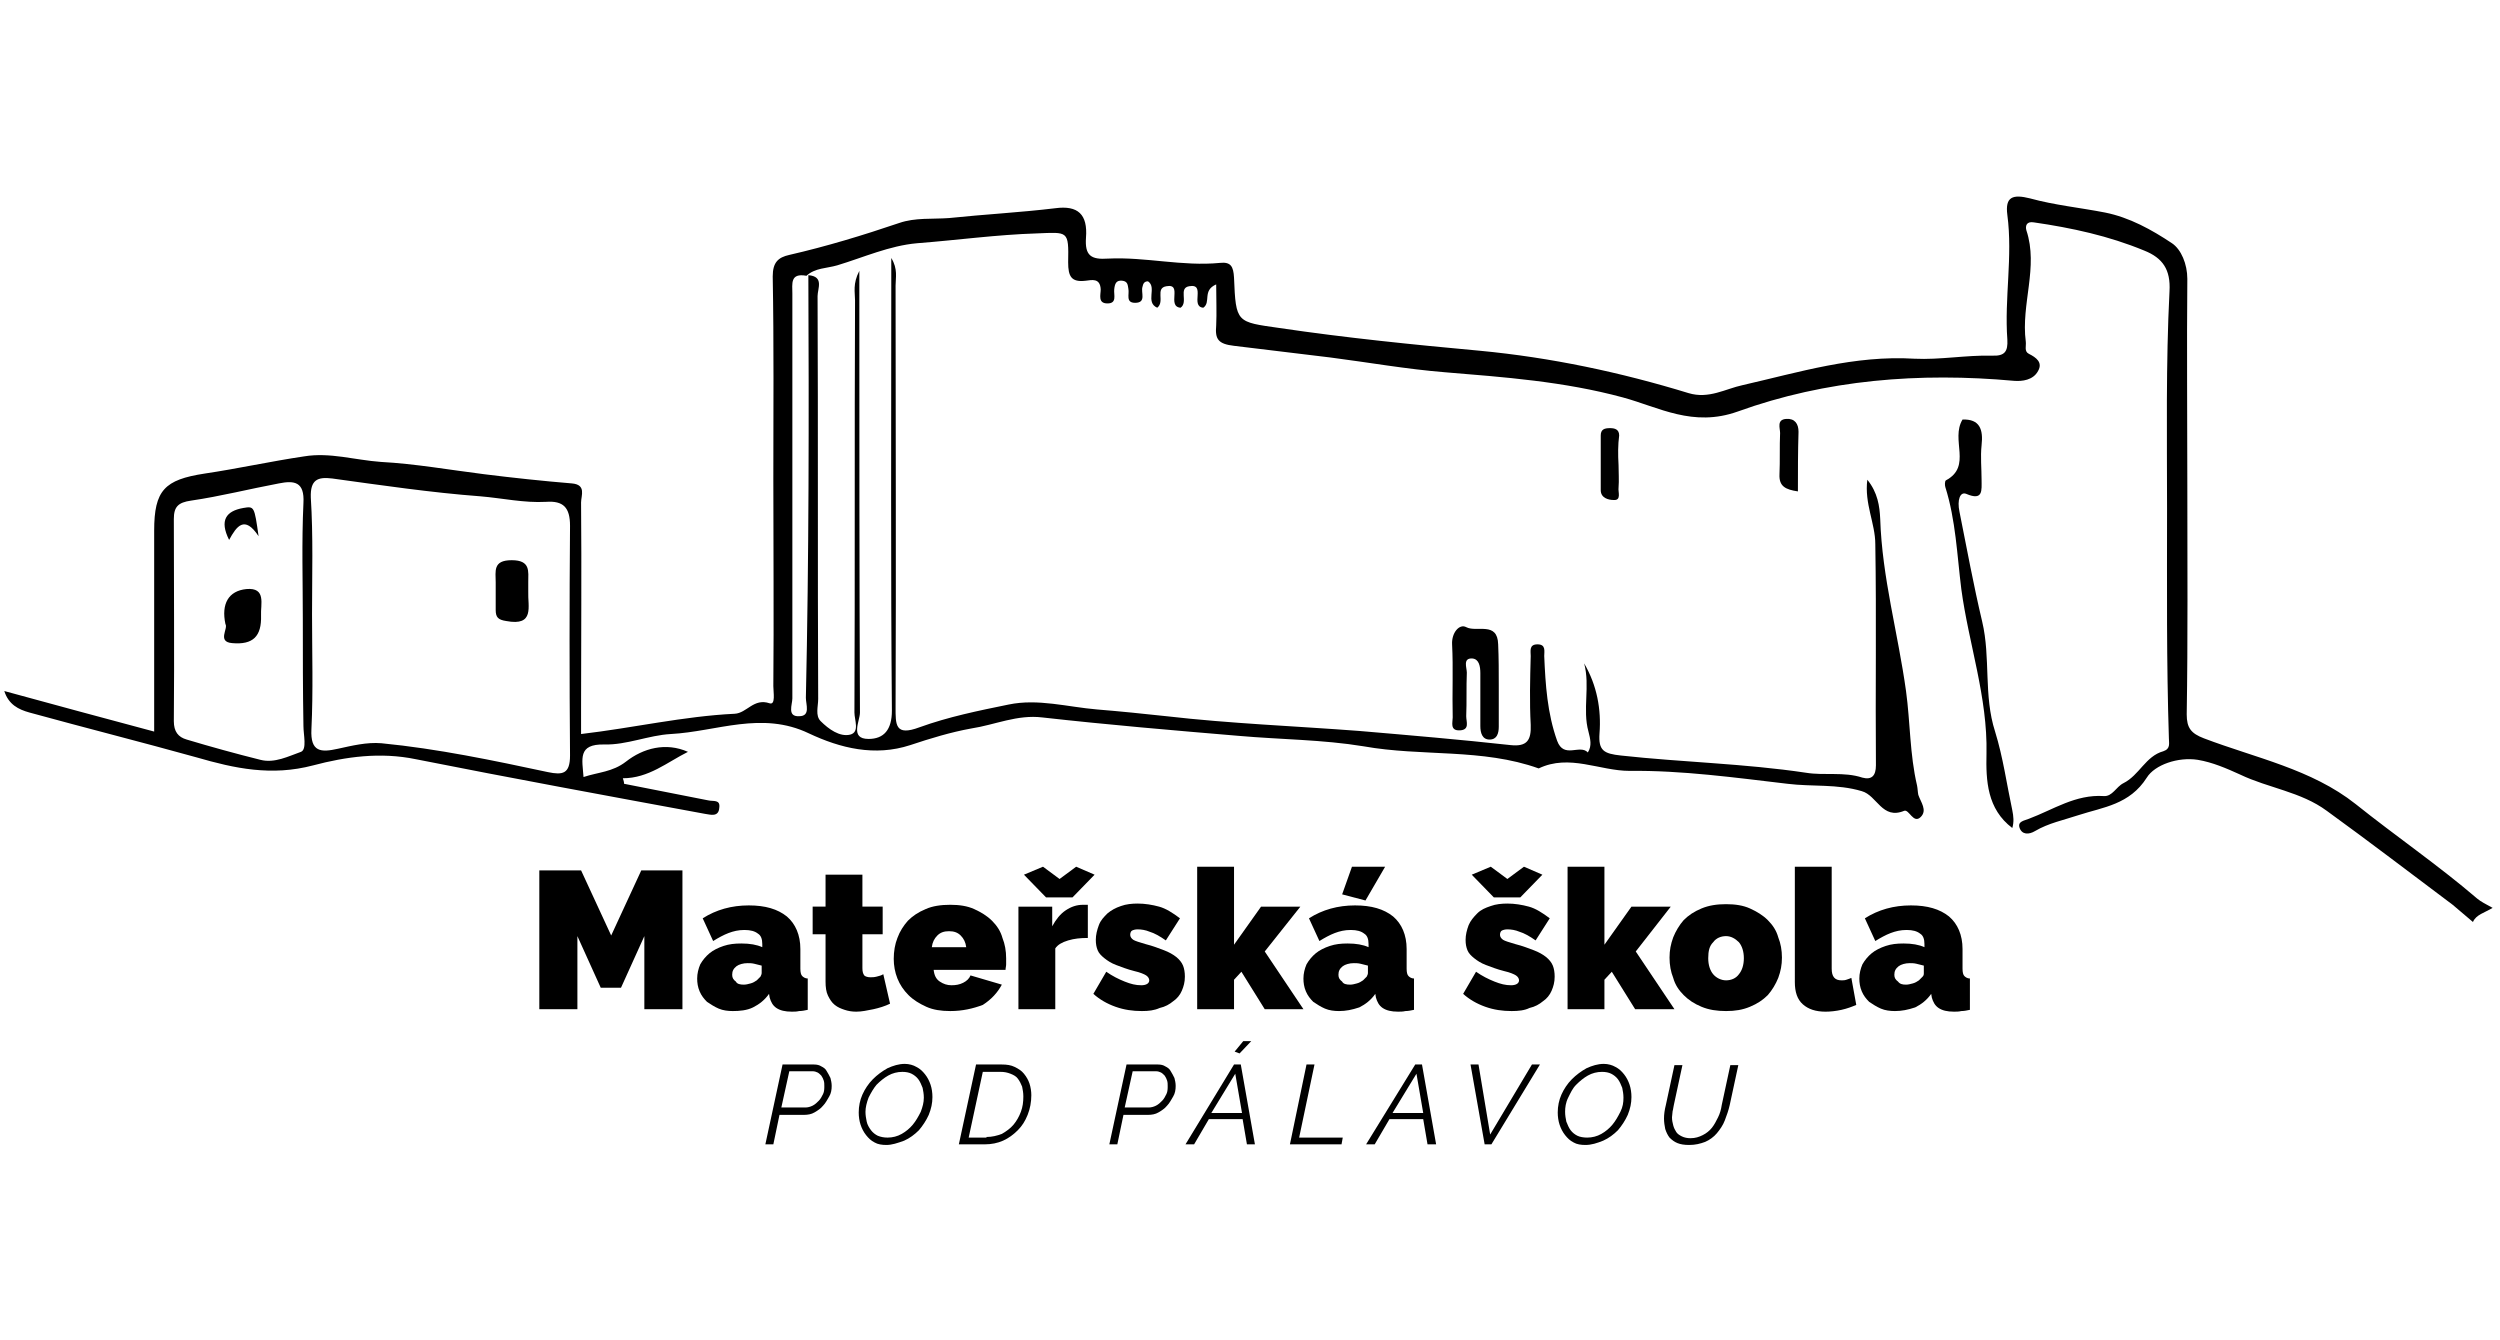 <?xml version="1.0" encoding="utf-8"?>
<!-- Generator: Adobe Illustrator 27.5.0, SVG Export Plug-In . SVG Version: 6.00 Build 0)  -->
<svg version="1.1" id="Vrstva_1" xmlns="http://www.w3.org/2000/svg" xmlns:xlink="http://www.w3.org/1999/xlink" x="0px" y="0px"
	 viewBox="0 0 407 218.1" style="enable-background:new 0 0 407 218.1;" xml:space="preserve">
<g>
	<g>
		<path d="M131.6,44.8c2.6,0.2,1.5,2.2,1.5,3.4c0.1,21.9,0,43.7,0.1,65.6c0,1.2-0.5,2.7,0.4,3.6c1.3,1.3,3.1,2.6,4.8,2.2
			c1.6-0.4,0.7-2.4,0.7-3.6c0.1-22.4,0-44.7,0.1-67.1c0-1.3-0.4-2.7,0.7-4.8c0,2.1,0,3.5,0,4.8c0,22.4,0,44.7,0.1,67.1
			c0,1.4-1.7,4.3,1.4,4.3c2.5,0,3.8-1.5,3.8-4.6c-0.2-23-0.1-46-0.1-69c0-1.3,0-2.7,0-4.7c1.1,1.8,0.7,3.2,0.7,4.5
			c0,22.9,0.1,45.7,0,68.6c0,2.9-0.1,4.8,3.9,3.3c4.7-1.7,9.6-2.7,14.5-3.7c4.8-1,9.6,0.4,14.4,0.8c3.7,0.3,7.6,0.7,11.3,1.1
			c10.4,1.2,20.9,1.6,31.4,2.4c8.2,0.7,16.4,1.4,24.6,2.3c2.7,0.3,3.4-0.8,3.3-3.3c-0.2-3.7-0.1-7.5,0-11.2c0-0.8-0.3-1.9,1.1-1.9
			c1.4,0,1.1,1.1,1.1,1.9c0.2,4.7,0.5,9.3,2.1,13.8c1.1,3,3.7,0.5,5,1.9c0.7-1.1,0.4-2.2,0.1-3.4c-1-3.6,0.3-7.4-0.7-11.1
			c2.1,3.6,2.8,7.5,2.5,11.4c-0.2,2.8,0.7,3.3,3.5,3.6c10,1.1,20.1,1.3,30.1,2.8c3,0.5,6.2-0.2,9.2,0.8c1.5,0.4,2.2-0.3,2.2-2
			c-0.1-12,0.1-24-0.1-36c0-3.4-1.8-6.6-1.3-10.5c1.7,2.1,2,4.3,2.1,6.4c0.3,9.5,2.9,18.6,4.2,28c0.7,5.1,0.6,10.3,1.8,15.4
			c0.1,0.5,0.1,1,0.2,1.5c0.4,1.2,1.5,2.5,0.4,3.6c-1.2,1.2-1.9-1.3-2.7-1c-3.6,1.5-4.4-2.5-6.9-3.2c-4-1.2-8.1-0.7-12.1-1.2
			c-8.5-1-17.2-2.2-25.7-2.1c-4.9,0-9.8-2.8-14.8-0.4c-9.2-3.3-19-1.9-28.5-3.6c-6.7-1.1-13.5-1.1-20.3-1.7c-10.7-0.9-21.3-1.8-32-3
			c-4.1-0.5-7.7,1.2-11.6,1.8c-3.3,0.6-6.6,1.6-9.9,2.7c-5.8,1.9-11.4,0.5-16.5-1.9c-7.7-3.7-15-0.3-22.5,0.1
			c-3.6,0.2-7.2,1.8-10.8,1.7c-4.4-0.1-3.6,2.4-3.4,5.3c2.4-0.8,4.7-0.8,6.9-2.5c2.8-2.2,6.5-3.2,10.1-1.6
			c-3.4,1.7-6.4,4.3-10.6,4.3c0.1,0.3,0.2,0.6,0.2,0.9c4.6,0.9,9.2,1.8,13.7,2.7c0.8,0.2,2-0.2,1.8,1.2c-0.1,1.6-1.5,1.1-2.3,1
			c-15.7-2.9-31.5-5.8-47.1-8.9c-5.8-1.2-11.4-0.4-16.7,1c-6.8,1.8-12.8,0.5-19-1.3c-9-2.5-18.1-4.8-27.2-7.3
			c-1.8-0.5-3.4-1.3-4.1-3.5c8.1,2.2,16.1,4.4,24.4,6.6c0-8.3,0-16.4,0-24.5c0-2.7,0-5.5,0-8.2c0-6.6,1.7-8.3,8.2-9.3
			c5.4-0.8,10.8-2,16.2-2.8c4.2-0.7,8.3,0.6,12.5,0.9c5.6,0.3,11.2,1.3,16.8,2c4.8,0.6,9.5,1.1,14.3,1.5c2.4,0.2,1.5,2,1.5,3.1
			c0.1,11.1,0,22.2,0,33.4c0,1.4,0,2.7,0,4.3c8.5-1,16.7-2.9,25-3.3c2-0.1,3.1-2.6,5.7-1.7c1,0.3,0.6-1.8,0.6-2.8
			c0.1-11.2,0-22.5,0-33.7c0-11,0.1-22-0.1-33c0-2.3,0.9-3.1,2.7-3.5c6.1-1.4,12-3.2,17.9-5.2c2.6-0.9,5.4-0.6,8.1-0.8
			c5.7-0.6,11.5-0.9,17.3-1.6c3.7-0.5,5.3,1,5,4.8c-0.2,2.9,0.8,3.6,3.6,3.4c6.1-0.3,12.1,1.3,18.2,0.7c1.8-0.2,2.2,0.6,2.3,2.4
			c0.3,7.4,0.4,7.2,7.4,8.2c10.8,1.6,21.7,2.7,32.6,3.7c11.6,1.1,22.9,3.5,34,6.9c3.3,1,6-0.7,8.8-1.3c9.2-2.1,18.2-4.9,28-4.3
			c4.1,0.2,8.4-0.6,12.6-0.5c2.1,0.1,2.6-0.7,2.5-2.6c-0.5-6.8,0.9-13.5,0-20.3c-0.4-3,0.9-3.4,3.7-2.7c4,1.1,8.1,1.5,12.2,2.3
			c4,0.8,7.6,2.8,10.9,5c1.5,1,2.5,3.4,2.5,5.8c-0.1,11.2,0,22.5,0,33.7c0,12.4,0.1,24.8-0.1,37.2c0,2.2,0.7,3.1,2.8,3.9
			c8.4,3.2,17.5,5,24.7,10.7c6.5,5.2,13.5,10,19.8,15.4c0.6,0.5,1.4,0.9,2.5,1.5c-1.3,0.8-2.7,1.1-3.2,2.3c-1.1-0.9-2.2-1.9-3.3-2.8
			c-6.8-5.1-13.6-10.3-20.5-15.3c-4.2-3.1-9.5-3.7-14.1-5.9c-2.2-1-4.5-2-6.9-2.4c-3.2-0.5-7,0.8-8.3,2.9c-2.8,4.4-7.1,4.8-11.1,6.1
			c-2.4,0.8-4.9,1.3-7.1,2.6c-1,0.6-2.1,0.6-2.5-0.5c-0.4-1.1,0.8-1.2,1.5-1.5c4-1.5,7.6-4,12.2-3.7c1.4,0.1,2-1.5,3.2-2.1
			c2.6-1.3,3.6-4.4,6.5-5.2c1.2-0.4,0.9-1.3,0.9-2.1c-0.4-12.4-0.3-24.9-0.3-37.3c0-11.8-0.2-23.7,0.4-35.5c0.2-3.5-1.1-5.4-4.1-6.6
			c-5.8-2.4-11.8-3.7-18-4.6c-1.2-0.2-1.4,0.6-1.2,1.3c2,6-0.9,12-0.1,18.1c0.1,0.7-0.3,1.6,0.5,2c1.2,0.6,2.3,1.4,1.5,2.8
			c-0.8,1.5-2.6,1.7-3.9,1.6c-15.4-1.4-30.6-0.2-45,5c-7.3,2.6-12.8-0.7-18.7-2.3c-9.6-2.6-19.3-3.3-29-4.1
			c-6.2-0.5-12.4-1.6-18.6-2.4c-5.2-0.6-10.5-1.3-15.7-1.9c-2.6-0.3-3.1-1.1-2.9-3.3c0.1-2.1,0-4.3,0-6.7c-2.3,1-0.8,2.9-2.1,3.8
			c-2.2-0.2,0.5-4-2.3-3.5c-1.8,0.3-0.1,2.6-1.4,3.5c-2.3-0.2,0.4-4-2.3-3.5c-1.9,0.3-0.2,2.5-1.5,3.5c-2-0.9,0-3.3-1.5-4.3
			c-0.7,0-0.8,0.5-0.9,0.9c-0.3,0.9,0.7,2.6-1.2,2.6c-1.6,0-0.9-1.4-1.1-2.3c-0.1-0.6-0.1-1.2-1-1.3c-1-0.1-1.2,0.5-1.3,1.4
			c-0.1,0.9,0.5,2.3-1.1,2.3c-1.6,0-1.1-1.4-1.1-2.3c-0.1-1.9-1.5-1.5-2.4-1.4c-2.4,0.3-2.9-0.7-2.9-3c0.1-5.2,0-4.9-5.1-4.7
			c-6.5,0.2-13,1.1-19.5,1.6c-4.5,0.4-8.7,2.3-13,3.6c-1.7,0.5-3.6,0.4-5,1.7c-2.7-0.5-2.3,1.3-2.3,2.9c0,22,0,44,0,65.9
			c0,1-0.9,3,1.1,2.9c1.9,0,1.1-1.9,1.1-3C131.7,90.7,131.7,67.8,131.6,44.8z M50.8,100c0,6.2,0.2,12.5-0.1,18.7
			c-0.2,3.8,1.6,3.8,4.3,3.2c2.3-0.5,4.7-1.1,7.1-0.9c9.2,0.9,18.2,2.8,27.1,4.7c2.4,0.5,3.6,0.3,3.6-2.7c-0.1-12.5-0.1-25,0-37.4
			c0-3-1.1-4.1-3.9-3.9c-3.6,0.2-7.1-0.6-10.7-0.9c-8-0.6-16.1-1.8-24.1-2.9c-2.4-0.3-3.6,0.2-3.5,3.1C51,87.3,50.8,93.7,50.8,100z
			 M49.3,101c0-6.4-0.2-12.7,0.1-19.1c0.2-3.5-1.5-3.7-4-3.2c-4.8,0.9-9.5,2.1-14.3,2.8c-2.1,0.3-2.8,1-2.8,3c0,11,0.1,22,0,32.9
			c0,1.7,0.7,2.6,2.1,3c4,1.2,8,2.3,12,3.3c2.3,0.6,4.6-0.6,6.6-1.3c1-0.4,0.4-2.8,0.4-4.2C49.3,112.5,49.3,106.7,49.3,101z"/>
		<path d="M319.5,68.3c2.8-0.1,3.4,1.6,3.1,4.2c-0.2,1.9,0,3.7,0,5.6c0,1.7,0.3,3.5-2.5,2.3c-1-0.4-1.5,1-1.1,2.9
			c1.2,6,2.3,12,3.7,17.9c1.4,5.9,0.2,12,2.1,17.9c1.3,4.2,1.9,8.6,2.8,12.8c0.2,1,0.3,1.9,0,2.9c-4.1-3.1-4.3-7.7-4.2-12.1
			c0.2-9.2-2.9-17.9-4.1-26.8c-0.7-5.6-0.9-11.2-2.6-16.6c-0.1-0.3-0.1-1,0.1-1.1C321.1,75.9,317.5,71.6,319.5,68.3z"/>
		<path d="M244,111.6c0,2.2,0,4.5,0,6.7c0,1.1-0.3,2.1-1.5,2.1c-1.2,0-1.5-1.1-1.5-2.2c0-2.9,0-5.7,0-8.6c0-1.1-0.2-2.3-1.3-2.4
			c-1.6-0.1-0.9,1.5-0.9,2.3c-0.1,2.4,0,4.7-0.1,7.1c0,0.9,0.6,2.2-1,2.3c-1.7,0.1-1.2-1.3-1.2-2.1c-0.1-4,0.1-8-0.1-11.9
			c-0.1-1.9,1.2-3.4,2.3-2.8c1.7,0.9,5.1-1,5.2,2.8C244,107.1,244,109.4,244,111.6z"/>
		<path d="M263.5,75.7c0,1.2,0.1,2.5,0,3.7c-0.1,0.7,0.5,2.1-0.8,2c-0.8,0-2.1-0.3-2.1-1.6c0-3,0-6,0-8.9c0-1,0.6-1.2,1.5-1.2
			c0.8,0,1.5,0.2,1.5,1.2C263.4,72.4,263.4,74,263.5,75.7C263.5,75.7,263.5,75.7,263.5,75.7z"/>
		<path d="M292.7,80c-2-0.3-3.1-0.8-3-2.8c0.1-2.2,0-4.5,0.1-6.7c0-0.8-0.6-2.2,1-2.3c1.4-0.1,2,0.8,2,2.1
			C292.7,73.5,292.7,76.7,292.7,80z"/>
		<path d="M86,96.3c-0.1,2.4,1.1,5.7-3.6,4.8c-1.3-0.2-1.7-0.6-1.7-1.8c0-1.5,0-3,0-4.5c0-1.8-0.5-3.6,2.6-3.6S86,93,86,94.8
			C86,95.3,86,95.8,86,96.3z"/>
		<path d="M36.7,101.6c-0.7-3.3,0.5-5.4,3.4-5.7c3.3-0.3,2.3,2.5,2.4,4.3c0.1,3.4-1.3,4.8-4.7,4.5C35.3,104.5,37.2,102.3,36.7,101.6
			z"/>
		<path d="M42.1,87.3c-2.3-3.5-3.6-1.6-4.8,0.6c-1.6-3.2-0.5-4.7,2.3-5.2C41.4,82.4,41.4,82.4,42.1,87.3z"/>
	</g>
	<g>
		<path d="M104.9,164.3v-11.9l-3.8,8.4h-3.3l-3.8-8.4v11.9h-6.2v-22.6h6.8l4.9,10.6l4.9-10.6h6.7v22.6H104.9z"/>
		<path d="M119.3,164.6c-0.8,0-1.6-0.1-2.3-0.4c-0.7-0.3-1.3-0.7-1.9-1.1c-0.5-0.5-0.9-1-1.2-1.7c-0.3-0.7-0.4-1.4-0.4-2.1
			c0-0.8,0.2-1.6,0.5-2.3c0.4-0.7,0.9-1.3,1.5-1.8c0.6-0.5,1.4-0.9,2.3-1.2s1.8-0.4,2.9-0.4c1.4,0,2.5,0.2,3.4,0.6v-0.5
			c0-0.8-0.2-1.4-0.7-1.7c-0.5-0.4-1.2-0.6-2.2-0.6c-1,0-1.8,0.2-2.6,0.5c-0.8,0.3-1.7,0.8-2.5,1.3l-1.7-3.7
			c2.2-1.4,4.7-2.1,7.5-2.1c2.7,0,4.7,0.6,6.2,1.8c1.4,1.2,2.2,3,2.2,5.3v3.2c0,0.6,0.1,1,0.3,1.2s0.5,0.4,0.9,0.4v5.1
			c-0.5,0.1-0.9,0.2-1.4,0.2c-0.4,0.1-0.8,0.1-1.2,0.1c-1.1,0-1.9-0.2-2.5-0.6c-0.6-0.4-0.9-1-1.1-1.7l-0.1-0.6
			c-0.7,1-1.6,1.7-2.6,2.2S120.4,164.6,119.3,164.6z M121.1,160.3c0.4,0,0.7-0.1,1.1-0.2s0.7-0.3,1-0.5c0.2-0.2,0.4-0.4,0.6-0.6
			c0.1-0.2,0.2-0.4,0.2-0.6v-1.2c-0.4-0.1-0.8-0.2-1.2-0.3c-0.4-0.1-0.8-0.1-1.1-0.1c-0.7,0-1.4,0.2-1.8,0.5
			c-0.5,0.4-0.7,0.8-0.7,1.4c0,0.5,0.2,0.8,0.6,1.1C120,160.2,120.5,160.3,121.1,160.3z"/>
		<path d="M144.9,163.4c-0.8,0.4-1.8,0.7-2.7,0.9c-1,0.2-1.9,0.4-2.8,0.4c-0.7,0-1.3-0.1-1.9-0.3c-0.6-0.2-1.1-0.4-1.6-0.8
			c-0.5-0.4-0.8-0.9-1.1-1.5c-0.3-0.6-0.4-1.4-0.4-2.3v-7.7h-2.1v-4.5h2.1v-5.2h6v5.2h3.3v4.5h-3.3v5.5c0,0.6,0.1,0.9,0.3,1.2
			c0.2,0.2,0.6,0.3,1,0.3c0.3,0,0.6,0,1-0.1c0.4-0.1,0.8-0.2,1.1-0.4L144.9,163.4z"/>
		<path d="M154.7,164.6c-1.5,0-2.8-0.2-3.9-0.7c-1.1-0.5-2.1-1.1-2.9-1.9c-0.8-0.8-1.4-1.7-1.8-2.7s-0.6-2.1-0.6-3.2
			c0-1.2,0.2-2.4,0.6-3.4c0.4-1.1,1-2,1.7-2.8c0.8-0.8,1.7-1.4,2.9-1.9c1.1-0.5,2.5-0.7,4-0.7c1.5,0,2.8,0.2,3.9,0.7
			s2.1,1.1,2.9,1.9c0.8,0.8,1.4,1.7,1.7,2.8c0.4,1,0.6,2.1,0.6,3.3c0,0.3,0,0.6,0,1c0,0.3-0.1,0.6-0.1,0.9h-11.7
			c0.1,0.9,0.4,1.5,1,1.9s1.2,0.6,1.9,0.6c0.7,0,1.3-0.1,1.9-0.4c0.6-0.3,1-0.7,1.2-1.2l5.1,1.5c-0.7,1.3-1.7,2.4-3.1,3.3
			C158.4,164.2,156.7,164.6,154.7,164.6z M157.3,154.2c-0.1-0.8-0.4-1.4-0.9-1.9c-0.5-0.5-1.1-0.7-1.9-0.7c-0.8,0-1.4,0.2-1.9,0.7
			c-0.5,0.5-0.8,1.1-0.9,1.9H157.3z"/>
		<path d="M177.1,152.7c-1.2,0-2.2,0.1-3.2,0.4c-1,0.3-1.7,0.7-2.1,1.3v9.9h-6v-16.7h5.5v3.2c0.6-1.1,1.3-2,2.2-2.6
			c0.9-0.6,1.8-0.9,2.8-0.9c0.4,0,0.7,0,0.8,0V152.7z M169.8,141.1l2.7,2l2.7-2l3,1.3l-3.6,3.7h-4.3l-3.6-3.7L169.8,141.1z"/>
		<path d="M185.9,164.6c-1.5,0-2.9-0.2-4.3-0.7c-1.4-0.5-2.6-1.2-3.6-2.1l2.1-3.6c1,0.7,2,1.2,3,1.6c1,0.4,1.8,0.6,2.7,0.6
			c0.8,0,1.3-0.3,1.3-0.8c0-0.3-0.2-0.6-0.5-0.8c-0.3-0.2-1-0.5-1.9-0.7c-1.2-0.3-2.2-0.7-3-1c-0.8-0.3-1.4-0.7-1.9-1.1
			c-0.5-0.4-0.9-0.8-1.1-1.3c-0.2-0.5-0.3-1-0.3-1.7c0-0.8,0.2-1.6,0.5-2.4s0.8-1.3,1.4-1.9c0.6-0.5,1.3-0.9,2.2-1.2
			c0.8-0.3,1.8-0.4,2.7-0.4c1.2,0,2.4,0.2,3.5,0.5s2.2,1,3.4,1.9l-2.3,3.6c-1-0.7-1.9-1.2-2.6-1.4c-0.7-0.3-1.4-0.4-2-0.4
			c-0.4,0-0.7,0.1-0.9,0.2c-0.2,0.1-0.3,0.4-0.3,0.7c0,0.3,0.2,0.6,0.5,0.8s1,0.4,2,0.7c1.2,0.3,2.2,0.7,3,1c0.8,0.3,1.5,0.7,2,1.1
			c0.5,0.4,0.9,0.9,1.1,1.4c0.2,0.5,0.3,1.1,0.3,1.8c0,0.9-0.2,1.6-0.5,2.3c-0.3,0.7-0.8,1.3-1.4,1.7c-0.6,0.5-1.3,0.9-2.2,1.1
			C187.9,164.5,187,164.6,185.9,164.6z"/>
		<path d="M205.9,164.3l-3.8-6.1l-1.2,1.3v4.8h-6v-23.2h6v12.7l4.4-6.2h6.4l-5.8,7.3l6.3,9.4H205.9z"/>
		<path d="M218,164.6c-0.8,0-1.6-0.1-2.3-0.4c-0.7-0.3-1.3-0.7-1.9-1.1c-0.5-0.5-0.9-1-1.2-1.7c-0.3-0.7-0.4-1.4-0.4-2.1
			c0-0.8,0.2-1.6,0.5-2.3c0.4-0.7,0.9-1.3,1.5-1.8c0.6-0.5,1.4-0.9,2.3-1.2s1.8-0.4,2.9-0.4c1.4,0,2.5,0.2,3.4,0.6v-0.5
			c0-0.8-0.2-1.4-0.7-1.7c-0.5-0.4-1.2-0.6-2.2-0.6c-1,0-1.8,0.2-2.6,0.5c-0.8,0.3-1.7,0.8-2.5,1.3l-1.7-3.7
			c2.2-1.4,4.7-2.1,7.5-2.1c2.7,0,4.7,0.6,6.2,1.8c1.4,1.2,2.2,3,2.2,5.3v3.2c0,0.6,0.1,1,0.3,1.2c0.2,0.2,0.5,0.4,0.9,0.4v5.1
			c-0.5,0.1-0.9,0.2-1.4,0.2c-0.4,0.1-0.8,0.1-1.2,0.1c-1.1,0-1.9-0.2-2.5-0.6c-0.6-0.4-0.9-1-1.1-1.7l-0.1-0.6
			c-0.7,1-1.6,1.7-2.6,2.2C220.1,164.4,219.1,164.6,218,164.6z M219.8,160.3c0.4,0,0.7-0.1,1.1-0.2c0.4-0.1,0.7-0.3,1-0.5
			c0.2-0.2,0.4-0.4,0.6-0.6c0.1-0.2,0.2-0.4,0.2-0.6v-1.2c-0.4-0.1-0.8-0.2-1.2-0.3c-0.4-0.1-0.8-0.1-1.1-0.1
			c-0.7,0-1.4,0.2-1.8,0.5c-0.5,0.4-0.7,0.8-0.7,1.4c0,0.5,0.2,0.8,0.6,1.1C218.7,160.2,219.2,160.3,219.8,160.3z M222.3,146.6
			l-3.8-1l1.6-4.5h5.4L222.3,146.6z"/>
		<path d="M246.1,164.6c-1.5,0-2.9-0.2-4.3-0.7c-1.4-0.5-2.6-1.2-3.6-2.1l2.1-3.6c1,0.7,2,1.2,3,1.6c1,0.4,1.8,0.6,2.7,0.6
			c0.8,0,1.3-0.3,1.3-0.8c0-0.3-0.2-0.6-0.5-0.8c-0.3-0.2-1-0.5-1.9-0.7c-1.2-0.3-2.2-0.7-3-1c-0.8-0.3-1.4-0.7-1.9-1.1
			c-0.5-0.4-0.9-0.8-1.1-1.3c-0.2-0.5-0.3-1-0.3-1.7c0-0.8,0.2-1.6,0.5-2.4c0.3-0.7,0.8-1.3,1.4-1.9s1.3-0.9,2.2-1.2
			c0.8-0.3,1.8-0.4,2.7-0.4c1.2,0,2.4,0.2,3.5,0.5c1.1,0.3,2.2,1,3.4,1.9l-2.3,3.6c-1-0.7-1.9-1.2-2.6-1.4c-0.7-0.3-1.4-0.4-2-0.4
			c-0.4,0-0.7,0.1-0.9,0.2c-0.2,0.1-0.3,0.4-0.3,0.7c0,0.3,0.2,0.6,0.5,0.8c0.3,0.2,1,0.4,2,0.7c1.2,0.3,2.2,0.7,3,1
			c0.8,0.3,1.5,0.7,2,1.1c0.5,0.4,0.9,0.9,1.1,1.4c0.2,0.5,0.3,1.1,0.3,1.8c0,0.9-0.2,1.6-0.5,2.3c-0.3,0.7-0.8,1.3-1.4,1.7
			c-0.6,0.5-1.3,0.9-2.2,1.1C248.2,164.5,247.2,164.6,246.1,164.6z M242.7,141.1l2.7,2l2.7-2l3,1.3l-3.6,3.7h-4.3l-3.6-3.7
			L242.7,141.1z"/>
		<path d="M266.2,164.3l-3.8-6.1l-1.2,1.3v4.8h-6v-23.2h6v12.7l4.4-6.2h6.4l-5.7,7.3l6.3,9.4H266.2z"/>
		<path d="M281,164.6c-1.5,0-2.8-0.2-4-0.7s-2.1-1.1-2.9-1.9c-0.8-0.8-1.4-1.7-1.7-2.8c-0.4-1-0.6-2.1-0.6-3.3s0.2-2.2,0.6-3.3
			c0.4-1,1-2,1.7-2.8c0.8-0.8,1.7-1.4,2.9-1.9s2.5-0.7,4-0.7c1.5,0,2.8,0.2,3.9,0.7s2.1,1.1,2.9,1.9c0.8,0.8,1.4,1.7,1.7,2.8
			c0.4,1,0.6,2.1,0.6,3.3s-0.2,2.2-0.6,3.3c-0.4,1-1,2-1.7,2.8c-0.8,0.8-1.7,1.4-2.9,1.9S282.5,164.6,281,164.6z M278.1,156
			c0,1.1,0.3,2,0.8,2.6c0.5,0.6,1.3,1,2.1,1s1.6-0.3,2.1-1c0.5-0.6,0.8-1.5,0.8-2.6c0-1.1-0.3-2-0.8-2.6c-0.6-0.6-1.3-1-2.1-1
			s-1.6,0.3-2.1,1C278.3,154,278.1,154.8,278.1,156z"/>
		<path d="M292.2,141.1h6v16.6c0,1.3,0.5,1.9,1.6,1.9c0.3,0,0.5,0,0.8-0.1c0.3-0.1,0.6-0.2,0.8-0.3l0.8,4.4
			c-0.7,0.3-1.5,0.6-2.4,0.8c-0.9,0.2-1.8,0.3-2.6,0.3c-1.6,0-2.8-0.4-3.7-1.2c-0.9-0.8-1.3-2-1.3-3.6V141.1z"/>
		<path d="M308.5,164.6c-0.8,0-1.6-0.1-2.3-0.4c-0.7-0.3-1.3-0.7-1.9-1.1c-0.5-0.5-0.9-1-1.2-1.7c-0.3-0.7-0.4-1.4-0.4-2.1
			c0-0.8,0.2-1.6,0.5-2.3c0.4-0.7,0.9-1.3,1.5-1.8c0.6-0.5,1.4-0.9,2.3-1.2c0.9-0.3,1.8-0.4,2.9-0.4c1.4,0,2.5,0.2,3.4,0.6v-0.5
			c0-0.8-0.2-1.4-0.7-1.7c-0.5-0.4-1.2-0.6-2.2-0.6c-1,0-1.8,0.2-2.6,0.5c-0.8,0.3-1.7,0.8-2.5,1.3l-1.7-3.7
			c2.2-1.4,4.7-2.1,7.5-2.1c2.7,0,4.7,0.6,6.2,1.8c1.4,1.2,2.2,3,2.2,5.3v3.2c0,0.6,0.1,1,0.3,1.2c0.2,0.2,0.5,0.4,0.9,0.4v5.1
			c-0.5,0.1-0.9,0.2-1.4,0.2c-0.4,0.1-0.8,0.1-1.2,0.1c-1.1,0-1.9-0.2-2.5-0.6c-0.6-0.4-0.9-1-1.1-1.7l-0.1-0.6
			c-0.7,1-1.6,1.7-2.6,2.2C310.6,164.4,309.6,164.6,308.5,164.6z M310.3,160.3c0.4,0,0.7-0.1,1.1-0.2s0.7-0.3,1-0.5
			c0.2-0.2,0.4-0.4,0.6-0.6s0.2-0.4,0.2-0.6v-1.2c-0.4-0.1-0.8-0.2-1.2-0.3c-0.4-0.1-0.8-0.1-1.1-0.1c-0.7,0-1.4,0.2-1.8,0.5
			c-0.5,0.4-0.7,0.8-0.7,1.4c0,0.5,0.2,0.8,0.6,1.1C309.3,160.2,309.7,160.3,310.3,160.3z"/>
		<path d="M127.4,173.3h5.1c0.5,0,0.9,0.1,1.2,0.3c0.4,0.2,0.7,0.4,0.9,0.8c0.2,0.3,0.4,0.7,0.6,1.1c0.1,0.4,0.2,0.8,0.2,1.3
			c0,0.6-0.1,1.2-0.4,1.7s-0.6,1.1-1,1.5c-0.4,0.5-0.9,0.8-1.4,1.1c-0.5,0.3-1.1,0.4-1.7,0.4h-4l-1,4.8h-1.3L127.4,173.3z
			 M131.1,180.3c0.4,0,0.8-0.1,1.2-0.3c0.4-0.2,0.7-0.5,1-0.8c0.3-0.3,0.5-0.7,0.7-1.1c0.2-0.4,0.2-0.9,0.2-1.3c0-0.3,0-0.6-0.1-0.9
			c-0.1-0.3-0.2-0.5-0.4-0.8c-0.2-0.2-0.4-0.4-0.6-0.5c-0.2-0.1-0.5-0.2-0.8-0.2h-3.8l-1.3,5.9H131.1z"/>
		<path d="M144.3,186.4c-0.7,0-1.4-0.1-1.9-0.4c-0.6-0.3-1-0.7-1.4-1.2s-0.7-1.1-0.9-1.7c-0.2-0.6-0.3-1.3-0.3-2c0-1,0.2-2,0.6-2.9
			s1-1.8,1.7-2.5c0.7-0.7,1.5-1.3,2.4-1.8c0.9-0.4,1.8-0.7,2.8-0.7c0.7,0,1.4,0.2,1.9,0.5c0.6,0.3,1,0.7,1.4,1.2
			c0.4,0.5,0.7,1.1,0.9,1.7c0.2,0.6,0.3,1.3,0.3,2c0,1-0.2,1.9-0.6,2.9c-0.4,0.9-1,1.8-1.6,2.5c-0.7,0.7-1.5,1.3-2.4,1.7
			C146.1,186.1,145.2,186.4,144.3,186.4z M144.5,185.2c0.8,0,1.6-0.2,2.3-0.6c0.7-0.4,1.3-0.9,1.8-1.5c0.5-0.6,0.9-1.3,1.3-2.1
			c0.3-0.8,0.5-1.5,0.5-2.3c0-0.6-0.1-1.1-0.2-1.6c-0.2-0.5-0.4-1-0.7-1.4c-0.3-0.4-0.7-0.7-1.1-0.9s-0.9-0.3-1.5-0.3
			c-0.8,0-1.6,0.2-2.3,0.6c-0.7,0.4-1.3,0.9-1.9,1.5c-0.5,0.6-0.9,1.3-1.3,2.1c-0.3,0.8-0.5,1.6-0.5,2.3c0,0.6,0.1,1.1,0.2,1.6
			s0.4,1,0.7,1.4s0.7,0.7,1.1,0.9C143.4,185.1,143.9,185.2,144.5,185.2z"/>
		<path d="M158.9,173.3h4.2c0.8,0,1.5,0.1,2.1,0.4c0.6,0.3,1.1,0.6,1.5,1.1c0.4,0.5,0.7,1,0.9,1.6c0.2,0.6,0.3,1.3,0.3,1.9
			c0,1.1-0.2,2.2-0.6,3.2c-0.4,1-0.9,1.8-1.6,2.5c-0.7,0.7-1.5,1.3-2.4,1.7s-1.9,0.6-3,0.6h-4.2L158.9,173.3z M160.6,185.1
			c0.9,0,1.7-0.2,2.5-0.5c0.7-0.4,1.4-0.9,1.9-1.5s0.9-1.3,1.2-2.1c0.3-0.8,0.4-1.6,0.4-2.5c0-0.6-0.1-1.1-0.2-1.6
			c-0.2-0.5-0.4-0.9-0.7-1.3c-0.3-0.4-0.7-0.6-1.2-0.8c-0.5-0.2-1-0.3-1.6-0.3h-2.9l-2.3,10.7H160.6z"/>
		<path d="M183.4,173.3h5.1c0.5,0,0.9,0.1,1.2,0.3c0.4,0.2,0.7,0.4,0.9,0.8c0.2,0.3,0.4,0.7,0.6,1.1c0.1,0.4,0.2,0.8,0.2,1.3
			c0,0.6-0.1,1.2-0.4,1.7s-0.6,1.1-1,1.5c-0.4,0.5-0.9,0.8-1.4,1.1c-0.5,0.3-1.1,0.4-1.7,0.4h-4l-1,4.8h-1.3L183.4,173.3z
			 M187,180.3c0.4,0,0.8-0.1,1.2-0.3c0.4-0.2,0.7-0.5,1-0.8c0.3-0.3,0.5-0.7,0.7-1.1c0.2-0.4,0.2-0.9,0.2-1.3c0-0.3,0-0.6-0.1-0.9
			c-0.1-0.3-0.2-0.5-0.4-0.8c-0.2-0.2-0.4-0.4-0.6-0.5c-0.2-0.1-0.5-0.2-0.8-0.2h-3.8l-1.3,5.9H187z"/>
		<path d="M200.9,173.3h1.1l2.3,13H203l-0.7-4.1h-5.5l-2.4,4.1h-1.4L200.9,173.3z M202.2,181.2l-1.1-6.4l-3.9,6.4H202.2z
			 M201.8,171.5l-0.8-0.3l1.4-1.7h1.3L201.8,171.5z"/>
		<path d="M212.7,173.3h1.3l-2.5,11.9h7.1l-0.2,1.1h-8.4L212.7,173.3z"/>
		<path d="M230.4,173.3h1.1l2.3,13h-1.4l-0.7-4.1h-5.5l-2.4,4.1h-1.4L230.4,173.3z M231.7,181.2l-1.1-6.4l-3.9,6.4H231.7z"/>
		<path d="M239.4,173.3h1.3l1.9,11.4l6.8-11.4h1.3l-7.9,13h-1.1L239.4,173.3z"/>
		<path d="M258.1,186.4c-0.7,0-1.4-0.1-1.9-0.4c-0.6-0.3-1-0.7-1.4-1.2s-0.7-1.1-0.9-1.7s-0.3-1.3-0.3-2c0-1,0.2-2,0.6-2.9
			c0.4-0.9,1-1.8,1.7-2.5c0.7-0.7,1.5-1.3,2.4-1.8c0.9-0.4,1.8-0.7,2.8-0.7c0.7,0,1.4,0.2,1.9,0.5c0.6,0.3,1,0.7,1.4,1.2
			c0.4,0.5,0.7,1.1,0.9,1.7c0.2,0.6,0.3,1.3,0.3,2c0,1-0.2,1.9-0.6,2.9c-0.4,0.9-1,1.8-1.6,2.5c-0.7,0.7-1.5,1.3-2.4,1.7
			C260,186.1,259.1,186.4,258.1,186.4z M258.4,185.2c0.8,0,1.6-0.2,2.3-0.6c0.7-0.4,1.3-0.9,1.8-1.5s0.9-1.3,1.3-2.1
			s0.5-1.5,0.5-2.3c0-0.6-0.1-1.1-0.2-1.6c-0.2-0.5-0.4-1-0.7-1.4c-0.3-0.4-0.7-0.7-1.1-0.9c-0.4-0.2-0.9-0.3-1.5-0.3
			c-0.8,0-1.6,0.2-2.3,0.6c-0.7,0.4-1.3,0.9-1.9,1.5s-0.9,1.3-1.3,2.1s-0.5,1.6-0.5,2.3c0,0.6,0.1,1.1,0.2,1.6
			c0.2,0.5,0.4,1,0.7,1.4s0.7,0.7,1.1,0.9S257.8,185.2,258.4,185.2z"/>
		<path d="M275,186.4c-0.8,0-1.4-0.1-1.9-0.3s-0.9-0.5-1.3-0.9c-0.3-0.4-0.5-0.8-0.7-1.4c-0.1-0.5-0.2-1.1-0.2-1.7
			c0-0.7,0.1-1.4,0.3-2.2l1.4-6.5h1.3l-1.4,6.5c-0.1,0.4-0.1,0.7-0.2,1c0,0.3-0.1,0.7-0.1,1c0,0.5,0.1,0.9,0.2,1.3
			c0.1,0.4,0.3,0.8,0.5,1.1c0.2,0.3,0.5,0.5,0.9,0.7s0.9,0.3,1.4,0.3c0.8,0,1.4-0.2,2-0.5c0.6-0.3,1.1-0.7,1.5-1.2
			c0.4-0.5,0.7-1.1,1-1.7c0.3-0.6,0.5-1.3,0.6-2l1.4-6.5h1.3l-1.4,6.5c-0.2,0.9-0.5,1.7-0.8,2.5s-0.8,1.5-1.3,2.1s-1.2,1.1-1.9,1.4
			C276.8,186.2,276,186.4,275,186.4z"/>
	</g>
</g>
</svg>
